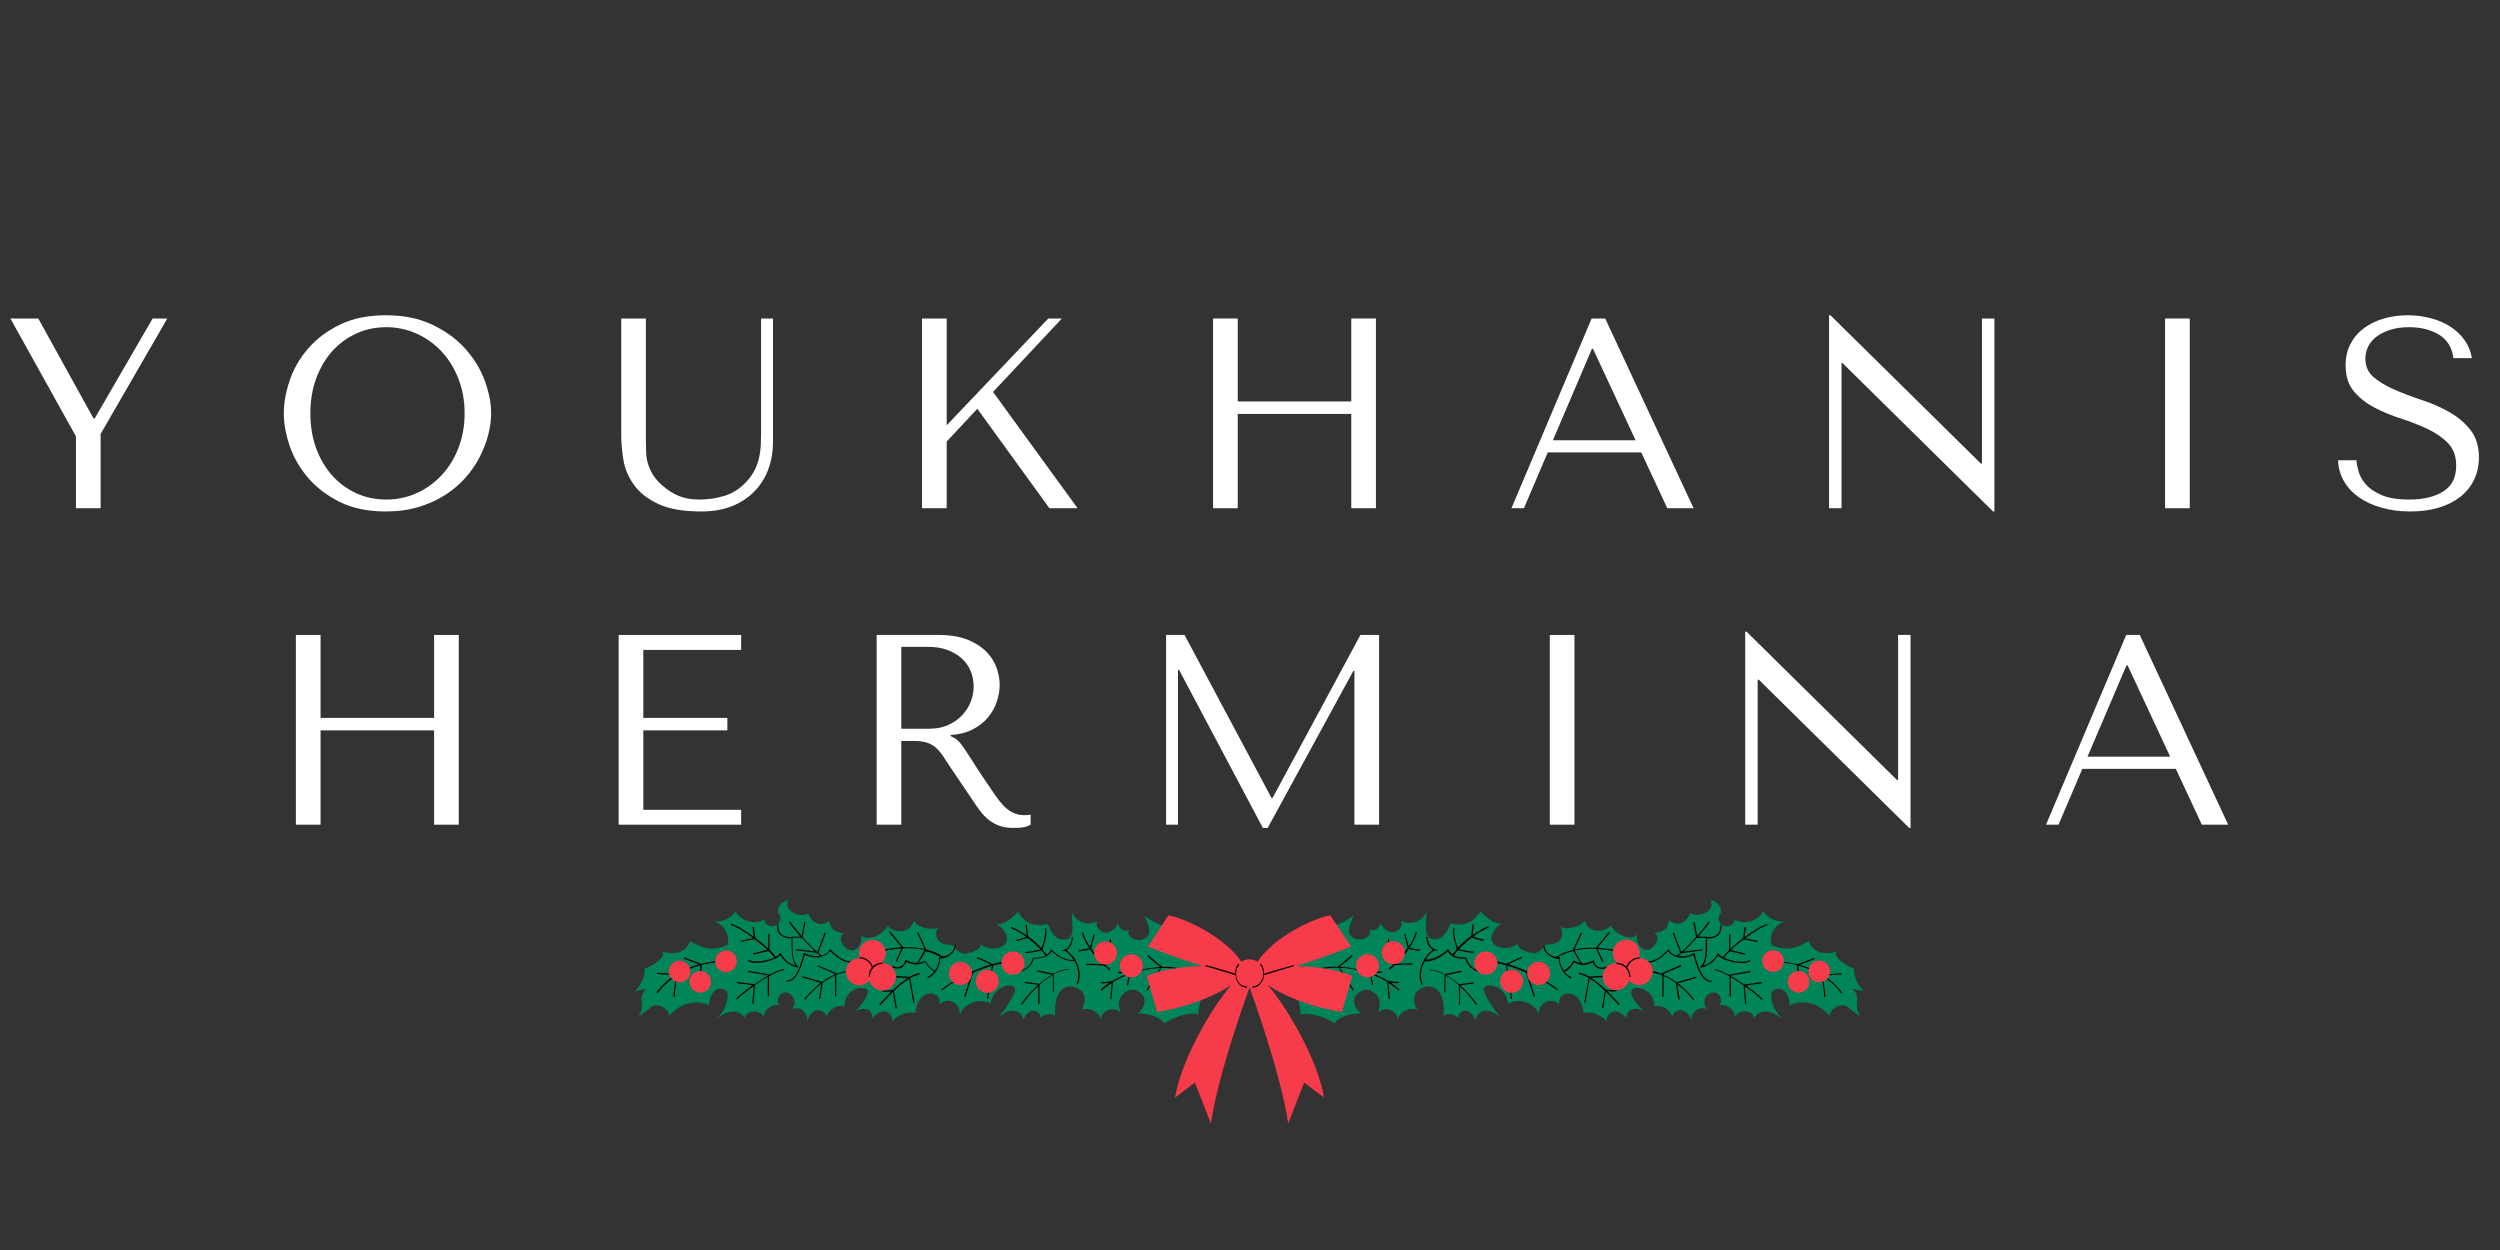 <svg version="1.0" preserveAspectRatio="xMidYMid meet" height="378" viewBox="0 0 567 283.5" zoomAndPan="magnify" width="756" xmlns:xlink="http://www.w3.org/1999/xlink" xmlns="http://www.w3.org/2000/svg"><rect x="0" y="0" width="567" height="283.5" fill="#333333" stroke="none"/><defs><g></g><clipPath id="671c33c241"><path clip-rule="nonzero" d="M 144.113 204 L 422.621 204 L 422.621 233 L 144.113 233 Z M 144.113 204"></path></clipPath><clipPath id="a7856d008a"><path clip-rule="nonzero" d="M 151 207 L 416 207 L 416 254.906 L 151 254.906 Z M 151 207"></path></clipPath></defs><g clip-path="url(#671c33c241)"><path fill-rule="nonzero" fill-opacity="1" d="M 253.859 208.848 C 253.801 208.961 253.801 209.016 253.746 209.129 C 253.801 209.016 253.801 208.961 253.859 208.848 Z M 278.691 219.711 C 277.688 219.766 276.742 219.766 275.742 219.82 C 275.684 219.543 275.684 219.262 275.629 219.039 C 272.121 218.086 267.891 212.934 266.719 210.582 C 263.824 210.582 260.207 208.344 259.703 207.672 C 259.762 208.68 261.43 211.199 260.262 212.375 C 258.367 214.277 254.973 212.488 256.141 210.809 C 255.141 211.703 253.355 210.359 253.637 209.184 C 253.191 210.359 252.188 211.422 250.965 211.535 C 249.625 211.648 248.289 210.191 248.848 208.961 C 247.398 209.742 245.449 209.52 244.227 208.457 C 243.727 208.008 243.336 207.449 243.113 206.832 C 243.168 207.953 243.168 209.129 243.223 210.246 C 243.223 210.977 243.277 211.758 242.832 212.375 C 242.164 213.383 240.551 213.328 239.605 212.598 C 238.656 211.871 238.102 210.695 237.656 209.574 C 235.984 209.91 234.703 209.969 233.203 209.184 C 232.031 208.625 230.918 206.945 230.863 206.832 C 229.695 208.062 227.523 210.023 225.906 209.465 C 227.301 210.246 228.746 212.039 228.246 213.551 C 227.688 215.285 224.238 215.734 222.398 214.109 C 222.621 215.344 220.449 216.016 219.227 216.238 C 218 216.461 216.719 215.621 216.441 214.445 C 215.328 214.277 213.938 214.277 213.047 213.551 C 212.156 212.766 212.043 211.031 212.934 210.305 C 211.32 211.199 208.258 210.414 207.199 208.848 C 206.418 212.152 202.301 211.422 201.352 210.023 C 200.184 212.039 196.508 213.773 195.172 211.926 C 195.895 213.496 194.559 215.734 192.891 215.512 C 191.164 215.285 189.77 212.094 191.496 211.758 C 188.102 211.031 188.77 210.414 187.988 208.848 C 185.707 210.809 183.535 208.344 183.312 207.113 C 182.086 208.23 177.578 207 178.746 204.09 C 177.02 204.648 176.41 205.602 176.41 207 C 176.965 207.559 177.41 208.734 176.352 209.633 C 175.352 210.582 173.125 209.855 173.457 208.512 C 171.285 209.855 168 208.961 166.832 206.664 C 165.719 208.398 163.492 209.352 161.484 208.848 C 163.879 209.238 165.66 211.926 164.992 214.277 C 161.766 215.789 159.426 215.176 156.531 213.438 C 155.641 215.621 153.637 216.965 149.793 215.68 C 152.02 216.406 147.344 219.652 146.23 219.598 C 146.23 221.668 145.449 223.238 144.113 224.75 C 144.895 224.691 145.73 224.469 146.562 224.246 C 144.281 226.875 146.621 227.438 144.895 230.402 C 145.449 230.402 147.676 228.164 148.348 228.051 C 149.906 227.828 151.52 228.836 151.855 230.348 C 153.969 227.715 157.699 226.539 160.816 227.996 C 160.93 226.82 161.152 225.59 161.988 224.805 C 162.824 224.02 164.492 224.02 164.938 225.141 C 165.105 225.531 165.051 225.926 164.992 226.371 C 164.77 228.109 163.879 229.785 162.602 231.02 C 163.602 230.289 164.605 229.617 165.828 229.449 C 167 229.281 168.391 229.785 168.836 230.906 C 169.281 228.949 172.734 228.891 173.234 230.852 C 173.18 229.059 175.129 227.492 176.855 227.996 C 175.961 227.211 176.52 225.477 177.633 225.141 C 178.801 224.805 180.027 225.812 180.195 227.043 C 180.25 227.715 180.027 228.332 179.637 228.836 C 180.195 228.613 180.863 228.613 181.418 228.781 C 182.477 229.172 183.199 230.402 183.09 231.523 C 183.48 230.402 184.258 229.281 185.43 229.117 C 186.375 229.004 187.32 229.785 187.434 230.625 C 187.988 228.949 189.883 227.773 191.609 228.219 C 191.273 225.867 193.723 223.629 196.008 224.133 C 196.285 224.188 196.562 224.301 196.73 224.582 C 196.953 224.918 196.785 225.422 196.621 225.812 C 195.953 227.211 194.949 228.445 193.723 229.449 C 194.672 228.949 195.84 228.555 196.844 229.004 C 197.566 229.34 198.012 230.289 197.789 231.02 C 198.512 230.121 199.402 229.395 200.516 229.395 C 201.688 229.395 202.633 230.793 202.301 231.746 C 203.523 230.18 205.641 229.34 207.59 229.73 C 207.754 228.5 208.09 227.27 208.871 226.371 C 209.703 225.477 211.098 224.973 212.156 225.59 C 212.934 225.98 213.27 227.043 213.047 227.828 C 213.77 227.156 214.828 226.82 215.773 227.102 C 217.055 227.492 217.891 228.891 217.668 230.18 C 218.613 227.492 222.289 226.203 224.684 227.66 C 224.848 225.645 226.52 223.852 228.469 223.516 C 229.191 223.406 230.141 223.629 230.25 224.355 C 230.305 224.691 230.195 224.973 230.027 225.254 C 229.137 227.211 227.91 229.004 226.465 230.625 C 227.465 229.953 228.523 229.227 229.75 229.227 C 230.973 229.227 232.199 230.289 231.922 231.465 C 232.422 230.516 233.09 229.449 234.148 229.227 C 235.207 229.004 236.43 230.289 235.762 231.129 C 236.488 230.012 238.156 229.676 239.324 230.348 C 239.215 228.051 239.324 225.309 241.273 224.133 C 242.777 223.238 245.004 223.91 245.73 225.477 C 246.285 226.598 245.953 228.051 245.172 229.004 C 246.898 228.387 249.293 229.34 249.684 231.242 C 249.684 229.227 252.746 228.051 254.082 229.617 C 253.859 227.773 253.301 227.102 254.527 225.699 C 255.695 224.301 257.145 224.02 258.59 225.141 C 260.484 226.539 259.316 228.949 258.035 229.844 C 260.371 229.844 262.879 230.516 264.16 232.137 C 265.551 230.852 270.004 229.34 271.73 230.121 C 272.566 222.062 275.797 221.895 279.75 221.895 C 280.027 221.727 280.25 221.445 280.305 221.109 C 280.473 220.324 279.527 219.652 278.691 219.711 Z M 312.879 208.848 C 312.934 208.961 312.934 209.016 312.988 209.129 C 312.934 209.016 312.934 208.961 312.879 208.848 Z M 286.43 221.109 C 286.488 221.445 286.711 221.781 286.988 221.895 C 290.941 221.949 294.227 222.062 295.004 230.121 C 296.73 229.395 301.188 230.852 302.578 232.137 C 303.805 230.516 306.363 229.844 308.703 229.844 C 307.367 229.004 306.195 226.539 308.145 225.141 C 309.648 224.078 311.043 224.301 312.211 225.699 C 313.379 227.102 312.824 227.773 312.656 229.617 C 313.938 228.051 317.055 229.227 317.055 231.242 C 317.445 229.34 319.84 228.387 321.566 229.004 C 320.73 228.051 320.449 226.652 321.008 225.477 C 321.789 223.91 323.957 223.238 325.461 224.133 C 327.41 225.309 327.523 228.051 327.41 230.348 C 328.523 229.676 330.195 230.012 330.973 231.129 C 330.305 230.289 331.531 229.004 332.59 229.227 C 333.648 229.449 334.258 230.516 334.816 231.465 C 334.539 230.289 335.82 229.227 336.988 229.227 C 338.156 229.227 339.27 229.953 340.273 230.625 C 338.824 229.004 337.656 227.211 336.711 225.254 C 336.598 224.973 336.43 224.637 336.488 224.355 C 336.598 223.629 337.543 223.406 338.27 223.516 C 340.273 223.852 341.887 225.645 342.055 227.66 C 344.504 226.148 348.125 227.438 349.07 230.18 C 348.848 228.891 349.684 227.492 350.965 227.102 C 351.91 226.82 352.969 227.102 353.691 227.828 C 353.469 227.043 353.805 225.98 354.582 225.59 C 355.641 225.027 357.09 225.477 357.867 226.371 C 358.703 227.27 359.035 228.555 359.148 229.73 C 361.098 229.34 363.211 230.18 364.438 231.746 C 364.105 230.793 365.051 229.449 366.219 229.395 C 367.332 229.395 368.223 230.121 368.949 231.02 C 368.727 230.289 369.172 229.34 369.895 229.004 C 370.898 228.555 372.012 228.949 373.012 229.449 C 371.789 228.5 370.785 227.211 370.117 225.812 C 369.949 225.422 369.781 224.973 370.004 224.582 C 370.172 224.355 370.453 224.188 370.73 224.133 C 373.012 223.629 375.461 225.867 375.129 228.219 C 376.855 227.773 378.746 228.949 379.305 230.625 C 379.359 229.785 380.363 228.949 381.309 229.117 C 382.477 229.281 383.312 230.402 383.648 231.523 C 383.48 230.348 384.203 229.172 385.316 228.781 C 385.875 228.555 386.543 228.613 387.098 228.836 C 386.711 228.332 386.488 227.66 386.543 227.043 C 386.652 225.867 387.934 224.859 389.105 225.141 C 390.273 225.477 390.773 227.156 389.883 227.996 C 391.609 227.547 393.559 229.059 393.504 230.852 C 393.949 228.891 397.457 228.891 397.902 230.906 C 398.348 229.785 399.738 229.281 400.906 229.449 C 402.078 229.617 403.137 230.348 404.137 231.02 C 402.855 229.785 402.023 228.109 401.742 226.371 C 401.688 225.98 401.688 225.531 401.797 225.141 C 402.246 224.078 403.914 224.02 404.75 224.805 C 405.586 225.59 405.809 226.82 405.918 227.996 C 409.035 226.484 412.824 227.715 414.883 230.348 C 415.219 228.836 416.832 227.773 418.391 228.051 C 419.059 228.164 421.285 230.402 421.844 230.402 C 420.117 227.492 422.398 226.875 420.172 224.246 C 421.008 224.469 421.844 224.691 422.621 224.75 C 421.285 223.238 420.453 221.668 420.508 219.598 C 419.395 219.652 414.715 216.406 416.945 215.68 C 413.156 216.965 411.098 215.621 410.207 213.438 C 407.312 215.176 404.973 215.789 401.742 214.277 C 401.129 211.926 402.855 209.238 405.25 208.848 C 403.246 209.352 401.02 208.398 399.906 206.664 C 398.738 208.961 395.508 209.855 393.281 208.512 C 393.559 209.855 391.387 210.582 390.383 209.633 C 389.383 208.68 389.773 207.559 390.328 207 C 390.328 205.602 389.773 204.648 387.988 204.09 C 389.16 207 384.707 208.23 383.312 207 C 383.145 208.289 380.918 210.695 378.637 208.734 C 377.855 210.305 378.523 210.977 375.129 211.648 C 376.855 211.926 375.461 215.176 373.734 215.398 C 372.012 215.621 370.73 213.383 371.453 211.816 C 370.117 213.664 366.387 211.926 365.273 209.91 C 364.328 211.312 360.207 212.039 359.426 208.734 C 358.367 210.305 355.363 211.031 353.691 210.191 C 354.582 210.977 354.414 212.711 353.582 213.438 C 352.688 214.223 351.352 214.168 350.184 214.336 C 349.906 215.512 348.625 216.406 347.398 216.125 C 346.176 215.902 344.059 215.176 344.227 214 C 342.391 215.621 338.992 215.176 338.379 213.438 C 337.879 211.871 339.27 210.137 340.719 209.352 C 339.105 209.91 336.934 207.953 335.762 206.719 C 335.762 206.777 334.594 208.457 333.426 209.07 C 331.867 209.855 330.641 209.801 328.969 209.465 C 328.523 210.582 327.969 211.758 327.02 212.488 C 326.074 213.215 324.461 213.27 323.793 212.262 C 323.402 211.648 323.402 210.863 323.402 210.137 C 323.457 209.016 323.457 207.84 323.512 206.719 C 323.289 207.336 322.902 207.895 322.398 208.344 C 321.121 209.406 319.227 209.633 317.777 208.848 C 318.336 210.078 317 211.535 315.664 211.422 C 314.438 211.312 313.434 210.246 312.988 209.07 C 313.324 210.305 311.488 211.59 310.484 210.695 C 311.652 212.375 308.312 214.168 306.363 212.262 C 305.195 211.086 306.867 208.566 306.922 207.559 C 306.477 208.23 302.855 210.473 299.906 210.473 C 298.734 212.824 294.504 217.973 290.996 218.926 C 290.941 219.207 290.941 219.484 290.887 219.711 C 289.938 219.711 288.938 219.652 287.934 219.598 C 287.211 219.652 286.266 220.324 286.43 221.109 Z M 286.43 221.109" fill="#008459"></path></g><path fill-rule="nonzero" fill-opacity="1" d="M 268.168 219.766 L 268.113 220.047 C 266.609 219.652 264.996 219.484 263.379 219.543 L 260.207 224.75 L 259.984 224.582 L 263.102 219.543 C 260.816 219.652 258.535 220.102 256.477 220.828 C 256.195 221.445 255.973 222.676 255.863 223.461 L 255.586 223.406 C 255.586 223.18 255.809 221.836 256.141 220.941 C 254.805 221.445 253.523 222.062 252.41 222.734 L 252.078 226.598 L 251.797 226.598 L 252.133 222.957 C 251.297 223.516 250.52 224.078 249.848 224.691 L 249.625 224.469 C 250.184 223.91 250.852 223.406 251.633 222.902 C 250.742 223.012 249.848 223.125 249.684 222.957 C 249.625 222.902 249.625 222.844 249.625 222.789 L 249.906 222.844 C 249.906 222.789 249.906 222.789 249.848 222.734 C 250.016 222.844 251.188 222.676 252.242 222.508 C 253.469 221.781 254.859 221.109 256.363 220.605 C 256.418 220.492 256.477 220.438 256.531 220.383 C 256.363 220.383 256.086 220.438 255.863 220.492 C 255.027 220.66 254.027 220.828 253.523 220.66 L 253.637 220.383 C 254.082 220.551 255.082 220.324 255.863 220.215 C 256.754 220.047 256.922 220.047 257.031 220.215 C 257.086 220.324 256.977 220.438 256.922 220.492 C 258.926 219.82 261.043 219.43 263.156 219.316 C 262.434 218.758 260.652 217.301 260.207 216.855 L 260.43 216.629 C 260.984 217.191 263.379 219.094 263.656 219.316 C 264.996 219.207 266.609 219.375 268.168 219.766 Z M 163.879 218.141 L 163.879 217.863 C 162.098 217.973 160.484 218.199 159.035 218.59 L 155.195 217.133 L 155.082 217.414 L 158.535 218.703 C 156.477 219.262 154.805 220.102 153.414 220.941 L 149.016 220.605 L 149.016 220.887 L 153.023 221.164 C 150.293 223.012 149.016 224.918 148.902 225.027 L 149.18 225.254 C 149.293 225.086 150.516 223.18 153.301 221.391 C 153.133 222.398 152.688 225.531 152.746 226.094 L 153.023 226.035 C 152.969 225.59 153.414 222.453 153.637 221.164 C 155.027 220.324 156.754 219.484 158.871 218.926 C 158.758 219.988 158.48 223.18 158.645 223.516 L 158.926 223.406 C 158.871 223.18 158.98 220.887 159.203 218.812 C 160.594 218.477 162.152 218.254 163.879 218.141 Z M 188.434 215.398 L 188.27 215.285 L 188.156 215.453 C 187.879 215.957 187.266 216.461 186.484 216.742 C 186.262 216.629 185.93 216.406 185.594 216.125 L 187.32 211.59 L 187.043 211.48 L 185.371 215.902 C 184.371 215.062 183.145 213.773 182.031 212.543 L 182.699 209.129 L 182.422 209.07 L 181.809 212.262 C 180.641 210.918 179.582 209.633 179.191 208.961 L 178.914 209.129 C 179.305 209.742 180.363 211.031 181.531 212.43 L 179.805 212.43 L 179.637 212.488 C 179.637 212.488 178.133 212.711 177.242 211.926 C 176.688 211.367 176.465 210.641 176.52 209.688 L 176.242 209.688 C 176.184 210.75 176.41 211.59 177.02 212.094 C 177.855 212.824 179.082 212.824 179.527 212.766 C 179.527 212.934 179.527 213.047 179.527 213.215 C 179.527 215.344 179.527 217.863 180.473 219.039 C 179.637 218.812 178.133 218.086 177.133 216.293 L 176.965 216.016 L 176.855 216.293 C 176.797 216.461 176.465 216.742 175.906 217.023 C 175.684 216.629 175.184 216.016 174.516 215.398 L 174.516 211.816 L 174.238 211.816 L 174.238 215.117 C 173.402 214.336 172.398 213.496 171.34 212.711 L 170.953 210.246 L 170.672 210.246 L 170.953 212.488 C 169.004 211.031 167 209.801 165.828 209.52 L 165.773 209.801 C 166.887 210.078 168.891 211.312 170.84 212.766 L 168 213.328 L 168.055 213.605 L 171.117 212.992 C 172.176 213.832 173.234 214.672 174.07 215.398 L 170.785 216.238 L 170.84 216.52 L 174.293 215.68 C 174.906 216.293 175.406 216.797 175.629 217.191 C 175.516 217.246 175.406 217.301 175.293 217.301 C 173.57 217.973 171.176 218.367 169.727 217.695 L 169.617 217.973 C 171.117 218.703 173.625 218.309 175.406 217.582 C 175.797 217.414 176.633 217.078 176.965 216.629 C 178.469 219.094 180.863 219.43 180.973 219.43 L 180.973 219.262 L 181.031 219.148 C 179.691 218.367 179.691 215.398 179.75 213.16 C 179.75 212.992 179.75 212.824 179.75 212.656 L 181.809 212.656 C 182.812 213.773 183.926 214.949 184.871 215.789 C 183.703 215.621 181.195 215.285 180.527 215.285 L 180.527 215.566 C 181.254 215.566 184.539 216.016 185.262 216.125 C 185.539 216.352 185.816 216.574 186.039 216.742 C 185.094 216.965 183.871 216.855 182.477 216.184 L 182.309 216.125 L 182.254 216.293 C 181.254 220.492 179.918 222.566 178.414 222.34 L 178.355 222.621 C 178.469 222.621 178.523 222.621 178.637 222.621 C 180.195 222.621 181.477 220.605 182.531 216.52 C 185.316 217.805 187.488 216.855 188.27 215.68 C 190.051 217.414 191.496 218.535 193.945 218.254 L 193.891 217.973 C 191.609 218.309 190.215 217.191 188.434 215.398 Z M 213.211 217.414 C 213.324 219.207 211.766 221.5 210.43 221.781 L 210.371 221.5 C 210.875 221.391 211.43 220.887 211.934 220.27 C 210.93 219.988 209.984 218.59 209.762 218.141 C 208.59 218.812 207.645 219.094 205.527 218.141 C 205.473 218.535 205.141 218.926 204.75 219.262 C 204.023 219.766 203.133 219.82 202.301 219.375 L 202.41 219.094 C 203.469 219.598 204.191 219.262 204.582 218.98 C 205.082 218.645 205.305 218.199 205.25 217.918 L 205.25 217.637 L 205.473 217.75 C 206.586 218.254 207.367 218.422 208.035 218.367 L 209.703 215.453 C 208.203 215.117 206.586 215.008 204.805 215.062 L 203.414 218.086 L 203.133 217.973 L 204.469 215.117 C 202.91 215.23 201.242 215.453 199.516 215.848 L 199.461 215.566 C 201.242 215.176 202.91 214.949 204.469 214.84 C 201.574 211.367 201.574 211.367 201.633 211.254 L 201.688 211.145 L 201.797 211.145 L 201.797 211.312 L 201.91 211.254 C 202.02 211.422 203.746 213.496 204.859 214.84 C 206.641 214.781 208.258 214.895 209.703 215.23 C 209.426 214.613 208.59 212.766 207.977 211.535 L 208.258 211.422 C 209.539 214.168 209.926 215.062 210.039 215.344 C 211.484 215.68 212.766 216.238 213.938 216.965 C 214.715 216.797 215.383 216.406 215.887 215.848 C 216.332 215.344 216.496 214.781 216.441 214.336 L 216.719 214.277 C 216.777 214.84 216.555 215.453 216.109 216.016 C 215.383 216.91 214.324 217.359 213.211 217.414 Z M 212.934 217.133 L 213.102 217.133 C 213.211 217.133 213.324 217.133 213.434 217.133 C 212.379 216.52 211.207 216.016 209.926 215.734 L 208.312 218.477 C 208.758 218.367 209.203 218.199 209.703 217.918 L 209.816 217.863 L 209.871 217.973 C 209.871 217.973 211.039 219.934 212.098 220.102 C 212.656 219.262 213.047 218.254 212.934 217.359 Z M 208.59 220.66 C 207.812 220.773 207.031 221.109 206.254 221.559 C 205.527 221.5 203.469 221.277 203.191 221.445 L 203.301 221.727 C 203.469 221.668 204.637 221.727 205.863 221.836 C 204.695 222.566 203.523 223.574 202.523 224.523 C 201.574 224.637 200.461 224.691 200.293 224.582 C 200.352 224.582 200.352 224.637 200.352 224.691 L 200.07 224.582 C 200.016 224.637 200.07 224.691 200.07 224.805 C 200.129 224.859 200.238 225.086 202.188 224.859 C 201.52 225.531 200.852 226.203 200.352 226.766 C 199.961 227.156 199.684 227.492 199.402 227.773 L 199.625 227.996 C 199.906 227.715 200.238 227.379 200.574 226.988 C 201.129 226.371 201.797 225.699 202.523 224.973 L 203.133 228.723 L 203.414 228.668 L 202.746 224.75 C 203.801 223.742 204.973 222.734 206.195 222.004 L 207.145 227.438 L 207.422 227.379 L 206.418 221.836 C 207.145 221.445 207.922 221.164 208.648 220.996 Z M 189.66 220.887 L 189.66 220.719 L 185.484 218.926 L 185.371 219.148 L 189.383 220.887 L 189.383 220.996 C 188.324 221.445 187.32 222.062 186.43 222.676 L 181.977 221.391 L 181.922 221.668 L 186.152 222.902 C 184.371 224.301 183.035 225.812 182.422 226.539 L 182.645 226.707 C 183.199 225.98 184.539 224.469 186.262 223.125 C 186.152 223.965 185.875 226.094 185.707 226.539 L 185.984 226.598 C 186.152 226.035 186.484 223.348 186.598 222.844 C 187.434 222.23 188.379 221.668 189.383 221.223 L 189.383 225.98 L 189.66 225.98 L 189.66 221.109 C 190.996 220.551 192.445 220.27 194.004 220.383 L 194.004 220.102 C 192.5 220.047 191.051 220.324 189.66 220.887 Z M 177.855 219.766 C 177.02 219.82 175.797 220.383 174.461 221.109 L 174.461 220.996 L 169.727 220.156 L 169.672 220.438 L 174.18 221.223 L 174.18 221.277 C 173.18 221.895 172.066 222.566 171.062 223.238 L 167.109 222.676 L 167.055 222.957 L 170.672 223.461 C 168.668 224.859 167.109 226.203 166.941 226.539 L 167.223 226.652 C 167.332 226.371 168.945 225.086 170.953 223.629 L 170.617 227.715 L 170.895 227.715 L 171.23 223.406 C 172.176 222.734 173.18 222.117 174.125 221.559 L 174.125 225.98 L 174.402 225.98 L 174.402 221.445 C 175.738 220.66 176.965 220.102 177.801 220.047 Z M 242.387 219.766 C 241.273 219.82 240.105 220.215 238.992 220.828 L 235.207 220.047 L 235.148 220.324 L 238.602 221.055 C 237.602 221.613 236.652 222.34 235.762 223.125 L 232.422 222.676 L 232.367 222.957 L 235.43 223.348 C 233.98 224.691 232.645 226.203 231.586 227.66 L 231.809 227.828 C 232.812 226.43 234.094 224.918 235.484 223.629 C 235.43 227.715 235.484 227.773 235.539 227.828 L 235.652 227.883 L 235.652 227.715 L 235.762 227.66 C 235.707 227.438 235.762 224.973 235.762 223.348 C 236.711 222.508 237.766 221.727 238.77 221.109 C 238.824 222.621 238.824 224.805 238.77 224.973 L 238.879 225.027 L 238.992 225.086 C 239.102 224.805 239.047 221.949 238.992 220.941 C 240.105 220.383 241.219 219.988 242.277 219.934 Z M 241.832 215.512 C 243.277 214.727 243.336 212.711 243.336 212.598 L 243.055 212.598 C 243.055 212.598 243.055 214.84 241.387 215.398 L 240.551 215.68 L 241.441 215.68 C 241.719 215.68 242.555 216.293 243.277 217.414 C 243.336 217.527 243.391 217.637 243.504 217.75 C 241.941 217.805 240.16 216.965 238.547 215.453 L 238.434 215.344 L 238.324 215.512 C 238.102 215.902 237.824 216.293 237.434 216.52 C 237.098 216.125 236.766 215.734 236.43 215.344 C 236.598 214.895 237.602 212.32 237.266 210.473 L 236.988 210.527 C 237.266 212.152 236.43 214.391 236.207 215.062 C 235.316 214.055 234.316 213.16 233.203 212.375 L 232.867 209.688 L 232.59 209.742 L 232.867 212.207 C 231.699 211.367 230.527 210.695 229.305 210.191 L 229.191 210.473 C 230.418 210.977 231.641 211.648 232.758 212.488 C 232.086 212.711 230.809 213.16 230.418 213.16 L 230.418 213.438 C 230.973 213.438 232.645 212.824 233.035 212.711 C 234.094 213.496 235.094 214.391 235.984 215.344 C 234.48 215.68 232.922 215.957 232.699 215.848 C 232.699 215.848 232.699 215.848 232.758 215.902 L 232.477 216.016 C 232.477 216.07 232.531 216.125 232.922 216.125 C 233.367 216.125 234.316 216.016 236.207 215.566 C 236.543 215.957 236.875 216.352 237.156 216.742 C 236.543 217.078 235.652 217.246 234.316 217.246 L 234.203 217.246 L 234.203 217.359 C 234.035 218.477 232.645 220.156 231.086 220.156 L 231.086 220.324 C 232.812 220.324 234.258 218.59 234.48 217.414 C 236.934 217.414 237.824 216.797 238.492 215.734 C 240.16 217.301 242.055 218.086 243.727 217.973 C 244.336 219.094 245.062 221.055 244.172 223.18 L 244.449 223.293 C 245.562 220.605 244.227 218.141 243.613 217.191 C 242.945 216.461 242.332 215.789 241.832 215.512 Z M 251.633 220.047 L 251.797 219.82 C 251.52 219.598 251.129 219.262 250.742 218.926 L 250.852 218.926 L 250.906 218.812 C 250.965 218.645 252.301 214.559 251.91 212.992 L 251.633 213.047 C 251.965 214.391 250.906 217.973 250.684 218.645 C 250.629 218.645 250.574 218.645 250.461 218.645 C 249.461 217.695 248.348 216.406 247.457 215.062 L 248.289 211.984 L 248.012 211.926 L 247.234 214.781 C 246.453 213.664 245.895 212.488 245.672 211.48 L 245.395 211.535 C 245.617 212.598 246.23 213.832 247.066 215.062 C 246.117 215.23 244.895 215.512 244.672 215.512 L 244.672 215.789 C 244.949 215.789 246.789 215.453 247.234 215.344 C 248.066 216.574 249.125 217.75 250.016 218.703 C 246.398 218.477 246.285 218.645 246.23 218.758 L 246.285 218.926 L 246.398 218.812 L 246.508 218.812 C 246.508 218.871 246.453 218.871 246.453 218.926 C 246.676 218.812 248.512 218.871 250.293 218.98 C 250.797 219.316 251.242 219.711 251.633 220.047 Z M 229.75 217.863 C 228.246 217.918 226.688 218.199 225.07 218.645 C 224.57 218.367 222.176 217.133 221.621 217.133 L 221.621 217.414 C 221.953 217.414 223.512 218.141 224.684 218.758 C 223.125 219.207 221.562 219.82 220.117 220.492 C 219.172 220.102 217.5 219.375 217.223 219.207 L 217.055 219.43 C 217.332 219.652 218.891 220.27 219.781 220.66 C 216.887 222.004 214.438 223.574 213.434 224.469 L 213.602 224.691 C 214.77 223.629 217.277 222.117 220.172 220.828 C 220.227 220.828 220.285 220.887 220.285 220.887 L 218.668 226.035 L 218.949 226.148 L 220.672 220.719 L 220.562 220.66 C 221.953 220.047 223.457 219.484 224.961 219.039 L 223.848 226.598 L 224.125 226.652 L 225.238 218.98 C 226.855 218.535 228.414 218.254 229.805 218.199 Z M 303.359 219.262 C 303.637 219.039 306.031 217.133 306.586 216.574 L 306.809 216.797 C 306.363 217.246 304.582 218.703 303.859 219.262 C 305.973 219.375 308.145 219.766 310.094 220.438 C 310.039 220.383 309.926 220.324 309.984 220.156 C 310.039 219.988 310.262 219.988 311.152 220.156 C 311.934 220.27 312.934 220.438 313.379 220.324 L 313.492 220.605 C 312.988 220.773 311.934 220.605 311.152 220.438 C 310.93 220.383 310.652 220.383 310.484 220.324 C 310.539 220.383 310.598 220.492 310.652 220.551 C 312.156 221.055 313.547 221.727 314.773 222.453 C 315.773 222.621 317 222.734 317.164 222.676 C 317.164 222.676 317.109 222.734 317.109 222.789 L 317.387 222.734 C 317.387 222.789 317.387 222.844 317.332 222.902 C 317.164 223.07 316.273 223.012 315.383 222.844 C 316.109 223.348 316.777 223.852 317.387 224.414 L 317.164 224.637 C 316.496 224.02 315.719 223.461 314.883 222.902 L 315.219 226.539 L 314.938 226.539 L 314.605 222.676 C 313.492 222.004 312.211 221.391 310.875 220.887 C 311.207 221.781 311.375 223.18 311.43 223.348 L 311.152 223.406 C 311.043 222.621 310.82 221.391 310.539 220.773 C 308.48 220.047 306.195 219.543 303.914 219.484 L 307.031 224.523 L 306.809 224.691 L 303.637 219.484 C 302.02 219.43 300.461 219.598 298.902 219.988 L 298.848 219.711 C 300.129 219.375 301.742 219.207 303.359 219.262 Z M 407.535 218.871 C 407.699 220.941 407.867 223.238 407.812 223.461 L 408.09 223.574 C 408.258 223.238 407.98 219.988 407.867 218.98 C 409.984 219.543 411.711 220.383 413.102 221.223 C 413.324 222.453 413.77 225.645 413.715 226.094 L 413.992 226.148 C 414.047 225.645 413.602 222.508 413.438 221.445 C 416.219 223.238 417.445 225.141 417.555 225.309 L 417.777 225.141 C 417.668 224.973 416.441 223.07 413.66 221.277 L 417.668 220.996 L 417.668 220.719 L 413.27 221.055 C 411.934 220.215 410.207 219.375 408.145 218.812 L 411.598 217.527 L 411.488 217.246 L 407.645 218.703 C 406.199 218.309 404.582 218.086 402.801 217.973 L 402.801 218.254 C 404.582 218.254 406.141 218.477 407.535 218.871 Z M 372.734 218.031 L 372.68 218.309 C 375.184 218.59 376.574 217.469 378.359 215.734 C 379.137 216.91 381.309 217.863 384.094 216.574 C 385.094 220.66 386.375 222.676 387.992 222.676 C 388.102 222.676 388.156 222.676 388.27 222.676 L 388.215 222.398 C 386.711 222.621 385.375 220.551 384.371 216.352 L 384.316 216.184 L 384.148 216.238 C 382.758 216.91 381.586 217.023 380.586 216.797 C 380.809 216.629 381.086 216.461 381.363 216.184 C 382.09 216.07 385.375 215.621 386.098 215.621 L 386.098 215.344 C 385.43 215.344 382.922 215.68 381.754 215.848 C 382.699 215.008 383.812 213.832 384.816 212.711 L 386.875 212.711 C 386.875 212.879 386.875 213.047 386.875 213.215 C 386.875 215.398 386.934 218.422 385.598 219.207 L 385.652 219.316 L 385.652 219.484 C 385.762 219.484 388.156 219.148 389.66 216.688 C 389.996 217.078 390.828 217.469 391.219 217.637 C 393 218.367 395.508 218.758 397.012 218.031 L 396.898 217.75 C 395.453 218.477 393.059 218.086 391.332 217.359 C 391.219 217.301 391.109 217.246 390.996 217.246 C 391.219 216.855 391.723 216.352 392.332 215.734 L 395.785 216.574 L 395.84 216.293 L 392.555 215.453 C 393.391 214.672 394.395 213.832 395.508 213.047 L 398.57 213.664 L 398.625 213.383 L 395.785 212.824 C 397.68 211.422 399.684 210.137 400.852 209.855 L 400.797 209.574 C 399.629 209.855 397.621 211.086 395.676 212.543 L 395.953 210.305 L 395.676 210.246 L 395.34 212.766 C 394.281 213.551 393.281 214.445 392.445 215.176 L 392.445 211.871 L 392.168 211.871 L 392.168 215.453 C 391.5 216.125 390.996 216.688 390.773 217.078 C 390.16 216.797 389.883 216.52 389.828 216.352 L 389.715 216.07 L 389.551 216.352 C 388.547 218.141 387.043 218.812 386.207 219.094 C 387.211 217.918 387.211 215.344 387.156 213.27 C 387.156 213.102 387.156 212.934 387.156 212.824 C 387.602 212.879 388.824 212.879 389.66 212.152 C 390.219 211.59 390.496 210.809 390.441 209.742 L 390.16 209.742 C 390.219 210.695 389.996 211.422 389.492 211.926 C 388.602 212.766 387.098 212.488 387.098 212.488 L 386.934 212.43 L 385.152 212.43 C 386.375 211.031 387.379 209.742 387.766 209.129 L 387.543 208.961 C 387.156 209.574 386.098 210.863 384.93 212.262 L 384.316 209.07 L 384.035 209.129 L 384.648 212.543 C 383.535 213.773 382.312 215.062 381.309 215.902 L 379.637 211.48 L 379.359 211.59 L 381.086 216.125 C 380.75 216.406 380.473 216.629 380.195 216.742 C 379.359 216.461 378.805 215.957 378.523 215.453 L 378.414 215.285 L 378.301 215.398 C 376.52 217.191 375.129 218.309 372.734 218.031 Z M 350.684 216.125 C 350.184 215.566 349.961 214.949 350.074 214.391 L 350.352 214.445 C 350.297 214.895 350.461 215.453 350.906 215.957 C 351.41 216.52 352.078 216.91 352.855 217.078 C 354.027 216.352 355.305 215.789 356.754 215.453 C 356.867 215.117 357.254 214.277 358.535 211.535 L 358.812 211.648 C 358.203 212.934 357.367 214.727 357.09 215.344 C 358.59 215.008 360.207 214.895 361.934 214.949 C 363.102 213.605 364.773 211.535 364.883 211.367 L 364.996 211.422 L 364.996 211.254 L 365.105 211.254 L 365.16 211.367 C 365.219 211.48 365.219 211.535 362.32 214.949 C 363.883 215.062 365.551 215.285 367.332 215.68 L 367.277 215.957 C 365.496 215.566 363.883 215.344 362.32 215.23 L 363.66 218.086 L 363.379 218.199 L 361.988 215.176 C 360.207 215.117 358.59 215.23 357.09 215.566 L 358.758 218.477 C 359.426 218.535 360.207 218.367 361.32 217.863 L 361.543 217.75 L 361.543 218.031 C 361.488 218.309 361.766 218.758 362.211 219.094 C 362.543 219.375 363.324 219.711 364.383 219.207 L 364.492 219.484 C 363.66 219.879 362.766 219.879 362.043 219.375 C 361.598 219.094 361.32 218.645 361.266 218.254 C 359.148 219.207 358.203 218.871 357.031 218.254 C 356.754 218.703 355.809 220.102 354.859 220.383 C 355.305 220.996 355.918 221.5 356.422 221.613 L 356.363 221.895 C 355.082 221.613 353.469 219.316 353.582 217.527 C 352.41 217.359 351.352 216.91 350.684 216.125 Z M 353.805 217.301 C 353.691 218.199 354.082 219.207 354.637 220.047 C 355.695 219.879 356.809 217.973 356.867 217.918 L 356.922 217.805 L 357.031 217.863 C 357.535 218.141 357.98 218.367 358.426 218.422 L 356.809 215.68 C 355.527 216.016 354.359 216.461 353.301 217.078 C 353.414 217.078 353.523 217.078 353.637 217.078 L 353.805 217.078 Z M 358.09 220.941 C 358.812 221.055 359.539 221.332 360.316 221.781 L 359.316 227.324 L 359.594 227.379 L 360.539 221.949 C 361.766 222.676 362.934 223.684 363.992 224.691 L 363.324 228.613 L 363.602 228.668 L 364.215 224.918 C 364.938 225.645 365.605 226.316 366.164 226.934 C 366.555 227.324 366.832 227.66 367.109 227.941 L 367.332 227.715 C 367.055 227.438 366.723 227.102 366.387 226.707 C 365.887 226.148 365.219 225.477 364.551 224.805 C 366.441 224.973 366.609 224.805 366.664 224.75 C 366.723 224.691 366.723 224.637 366.664 224.523 L 366.387 224.637 C 366.387 224.582 366.387 224.523 366.441 224.523 C 366.273 224.637 365.16 224.523 364.215 224.469 C 363.215 223.516 362.043 222.508 360.875 221.781 C 362.043 221.668 363.27 221.613 363.438 221.668 L 363.547 221.391 C 363.27 221.223 361.152 221.445 360.484 221.5 C 359.707 221.055 358.926 220.773 358.145 220.605 Z M 372.68 220.215 L 372.68 220.492 C 374.238 220.383 375.684 220.66 377.02 221.223 L 377.02 226.094 L 377.301 226.094 L 377.301 221.332 C 378.301 221.781 379.25 222.34 380.082 222.957 C 380.141 223.461 380.527 226.148 380.695 226.707 L 380.977 226.652 C 380.863 226.203 380.527 224.078 380.418 223.238 C 382.145 224.582 383.48 226.035 384.035 226.82 L 384.258 226.652 C 383.648 225.926 382.367 224.355 380.527 223.012 L 384.762 221.781 L 384.707 221.5 L 380.25 222.789 C 379.359 222.172 378.359 221.559 377.301 221.109 L 377.301 220.887 L 381.309 219.148 L 381.199 218.871 L 377.02 220.66 L 377.02 220.887 C 375.684 220.324 374.238 220.047 372.68 220.215 Z M 388.883 220.047 C 389.715 220.156 390.941 220.66 392.277 221.445 L 392.277 226.035 L 392.555 226.035 L 392.555 221.613 C 393.504 222.172 394.504 222.844 395.453 223.461 L 395.785 227.773 L 396.062 227.773 L 395.73 223.684 C 397.734 225.086 399.348 226.43 399.461 226.707 L 399.738 226.598 C 399.57 226.262 397.957 224.918 396.008 223.516 L 399.629 223.012 L 399.57 222.734 L 395.617 223.293 C 394.617 222.621 393.559 221.895 392.5 221.332 L 392.5 221.277 L 397.012 220.492 L 396.953 220.215 L 392.223 221.055 L 392.223 221.164 C 390.887 220.438 389.66 219.879 388.824 219.82 Z M 324.348 220.047 C 325.406 220.102 326.52 220.492 327.633 221.055 C 327.578 222.062 327.523 224.918 327.633 225.195 L 327.746 225.141 L 327.855 225.086 C 327.801 224.859 327.801 222.676 327.855 221.223 C 328.914 221.781 329.918 222.566 330.863 223.461 C 330.918 225.086 330.918 227.547 330.863 227.773 L 330.973 227.828 L 330.973 227.996 L 331.086 227.941 C 331.141 227.883 331.195 227.828 331.141 223.742 C 332.535 225.027 333.758 226.484 334.816 227.941 L 335.039 227.773 C 333.98 226.316 332.645 224.75 331.195 223.461 L 334.258 223.07 L 334.203 222.789 L 330.863 223.238 C 329.973 222.453 329.027 221.727 328.023 221.164 L 331.477 220.438 L 331.422 220.156 L 327.633 220.941 C 326.52 220.324 325.352 219.934 324.238 219.879 Z M 323.234 217.246 C 322.621 218.199 321.285 220.66 322.398 223.348 L 322.68 223.238 C 321.789 221.109 322.512 219.148 323.125 218.031 C 324.738 218.141 326.633 217.301 328.359 215.789 C 329.027 216.855 329.973 217.469 332.367 217.469 C 332.59 218.703 334.035 220.383 335.762 220.383 L 335.762 220.102 C 334.148 220.102 332.812 218.422 332.645 217.301 L 332.645 217.191 L 332.535 217.191 C 331.195 217.191 330.305 217.023 329.695 216.688 C 329.973 216.293 330.305 215.902 330.641 215.512 C 332.535 215.957 333.48 216.07 333.926 216.07 C 334.316 216.07 334.371 215.957 334.371 215.957 L 334.094 215.848 C 334.094 215.848 334.148 215.789 334.148 215.789 C 333.926 215.902 332.367 215.621 330.863 215.285 C 331.754 214.336 332.758 213.438 333.812 212.656 C 334.203 212.824 335.875 213.383 336.43 213.383 L 336.43 213.047 C 336.043 213.047 334.762 212.656 334.094 212.375 C 335.207 211.59 336.43 210.863 337.656 210.359 L 337.543 210.078 C 336.32 210.582 335.094 211.254 333.98 212.094 L 334.258 209.633 L 333.98 209.574 L 333.648 212.262 C 332.59 213.047 331.586 213.941 330.641 214.949 C 330.363 214.277 329.582 211.984 329.859 210.414 L 329.582 210.359 C 329.305 212.207 330.25 214.727 330.418 215.23 C 330.082 215.621 329.75 216.016 329.414 216.406 C 329.027 216.125 328.746 215.789 328.523 215.398 L 328.414 215.23 L 328.301 215.344 C 326.688 216.855 324.906 217.695 323.348 217.637 C 323.402 217.527 323.457 217.414 323.57 217.301 C 324.293 216.184 325.129 215.566 325.406 215.566 L 326.297 215.566 L 325.461 215.285 C 323.848 214.727 323.793 212.543 323.793 212.488 L 323.457 212.488 C 323.457 212.598 323.457 214.613 324.961 215.398 C 324.406 215.789 323.793 216.461 323.234 217.246 Z M 316.441 218.871 C 318.223 218.758 320.117 218.703 320.285 218.812 C 320.285 218.812 320.227 218.758 320.227 218.703 L 320.34 218.703 L 320.449 218.812 L 320.508 218.645 C 320.449 218.535 320.395 218.367 316.719 218.59 C 317.668 217.637 318.668 216.461 319.504 215.23 C 319.949 215.344 321.789 215.68 322.066 215.68 L 322.066 215.398 C 321.844 215.398 320.617 215.176 319.672 214.949 C 320.449 213.773 321.121 212.543 321.344 211.422 L 321.062 211.367 C 320.84 212.375 320.285 213.551 319.504 214.672 L 318.727 211.816 L 318.445 211.871 L 319.281 214.949 C 318.336 216.293 317.223 217.527 316.273 218.535 C 316.219 218.535 316.164 218.535 316.051 218.535 C 315.828 217.863 314.773 214.336 315.105 212.934 L 314.828 212.879 C 314.438 214.445 315.773 218.535 315.828 218.703 L 315.887 218.812 L 315.996 218.812 C 315.605 219.148 315.273 219.484 314.938 219.711 L 315.105 219.934 C 315.496 219.711 315.941 219.316 316.441 218.871 Z M 336.988 218.141 C 338.379 218.199 339.938 218.477 341.555 218.926 L 342.668 226.598 L 342.945 226.539 L 341.832 218.98 C 343.336 219.43 344.781 219.988 346.23 220.605 L 346.121 220.66 L 347.844 226.094 L 348.125 225.98 L 346.508 220.828 C 346.566 220.828 346.566 220.773 346.621 220.773 C 349.516 222.062 352.02 223.629 353.191 224.637 L 353.359 224.414 C 352.355 223.516 349.906 221.949 347.012 220.605 C 347.902 220.215 349.461 219.598 349.738 219.375 L 349.57 219.148 C 349.293 219.375 347.621 220.047 346.676 220.438 C 345.227 219.766 343.668 219.148 342.109 218.703 C 343.281 218.086 344.781 217.359 345.172 217.359 L 345.172 217.078 C 344.617 217.078 342.223 218.367 341.719 218.59 C 340.105 218.141 338.547 217.863 337.043 217.805 Z M 336.988 218.141" fill="#000000"></path><g clip-path="url(#a7856d008a)"><path fill-rule="nonzero" fill-opacity="1" d="M 200.184 218.422 C 200.129 218.422 200.016 218.422 199.961 218.422 C 200.684 217.695 201.074 216.688 200.852 215.621 C 200.516 213.941 198.902 212.879 197.23 213.215 C 195.562 213.551 194.504 215.176 194.84 216.855 C 194.895 217.023 194.895 217.133 194.949 217.301 C 194.949 217.301 194.895 217.301 194.895 217.301 C 193.223 217.301 191.832 218.703 191.832 220.383 C 191.832 222.062 193.223 223.461 194.895 223.461 C 195.84 223.461 196.621 223.012 197.176 222.398 C 197.512 223.684 198.68 224.637 200.129 224.637 C 201.797 224.637 203.191 223.238 203.191 221.559 C 203.246 219.82 201.855 218.422 200.184 218.422 Z M 197.844 219.543 C 197.844 219.484 197.789 219.43 197.789 219.316 C 197.902 219.316 197.957 219.316 198.066 219.316 C 198.012 219.375 197.957 219.43 197.844 219.543 Z M 286.598 220.773 C 286.598 222.566 285.148 224.02 283.367 224.02 C 283.367 224.02 276.352 243.055 274.625 254.812 L 271.008 245.52 L 266.496 248.934 C 267.945 240.312 274.684 228.723 279.25 223.406 C 271.844 228.277 262.434 229.508 262.434 229.508 L 260.094 221.391 C 262.211 220.27 267.555 219.148 272.789 219.094 C 266.887 217.359 260.371 214.672 260.371 214.672 L 264.996 207.617 C 268.781 208.176 278.078 212.766 281.531 218.141 C 282.031 217.75 282.699 217.582 283.367 217.582 C 285.148 217.582 286.598 219.039 286.598 220.773 Z M 156.586 220.324 C 156.586 221.727 155.473 222.789 154.137 222.789 C 152.801 222.789 151.688 221.668 151.688 220.324 C 151.688 218.926 152.801 217.863 154.137 217.863 C 155.473 217.863 156.586 218.98 156.586 220.324 Z M 161.262 222.676 C 161.262 224.078 160.148 225.141 158.812 225.141 C 157.477 225.141 156.363 224.02 156.363 222.676 C 156.363 221.277 157.477 220.215 158.812 220.215 C 160.148 220.215 161.262 221.332 161.262 222.676 Z M 167.109 218.031 C 167.109 219.43 165.996 220.492 164.66 220.492 C 163.27 220.492 162.211 219.375 162.211 218.031 C 162.211 216.629 163.324 215.566 164.66 215.566 C 165.996 215.512 167.109 216.629 167.109 218.031 Z M 220.449 220.773 C 220.449 222.23 219.281 223.406 217.832 223.406 C 216.387 223.406 215.219 222.23 215.219 220.773 C 215.219 219.316 216.387 218.141 217.832 218.141 C 219.281 218.141 220.449 219.316 220.449 220.773 Z M 226.52 222.566 C 226.52 224.02 225.352 225.195 223.902 225.195 C 222.457 225.195 221.285 224.02 221.285 222.566 C 221.285 221.109 222.457 219.934 223.902 219.934 C 225.352 219.934 226.52 221.109 226.52 222.566 Z M 232.367 218.422 C 232.367 219.879 231.195 221.055 229.75 221.055 C 228.301 221.055 227.133 219.879 227.133 218.422 C 227.133 216.965 228.301 215.789 229.75 215.789 C 231.195 215.789 232.367 216.965 232.367 218.422 Z M 259.203 219.039 C 259.203 220.492 258.035 221.668 256.586 221.668 C 255.141 221.668 253.969 220.492 253.969 219.039 C 253.969 217.582 255.141 216.406 256.586 216.406 C 258.035 216.406 259.203 217.582 259.203 219.039 Z M 253.355 216.125 C 253.355 217.582 252.188 218.758 250.742 218.758 C 249.293 218.758 248.125 217.582 248.125 216.125 C 248.125 214.672 249.293 213.496 250.742 213.496 C 252.188 213.496 253.355 214.672 253.355 216.125 Z M 363.492 221.5 C 363.492 223.18 364.883 224.582 366.555 224.582 C 367.945 224.582 369.113 223.629 369.504 222.34 C 370.062 223.012 370.898 223.406 371.789 223.406 C 373.457 223.406 374.852 222.004 374.852 220.324 C 374.852 218.645 373.457 217.246 371.789 217.246 C 371.789 217.246 371.73 217.246 371.73 217.246 C 371.789 217.133 371.844 216.965 371.844 216.797 C 372.176 215.117 371.121 213.496 369.449 213.16 C 367.777 212.824 366.164 213.887 365.828 215.566 C 365.605 216.629 365.996 217.695 366.723 218.367 C 366.664 218.367 366.555 218.367 366.496 218.367 C 364.883 218.422 363.492 219.82 363.492 221.5 Z M 368.668 219.316 C 368.781 219.316 368.836 219.316 368.949 219.316 C 368.949 219.375 368.891 219.43 368.891 219.543 C 368.781 219.43 368.727 219.375 368.668 219.316 Z M 283.367 217.582 C 284.035 217.582 284.703 217.805 285.207 218.141 C 288.656 212.711 297.957 208.121 301.742 207.617 L 306.418 214.672 C 306.418 214.672 299.961 217.359 294.004 219.094 C 299.18 219.148 304.582 220.27 306.699 221.391 L 304.359 229.508 C 304.359 229.508 294.949 228.332 287.543 223.406 C 292.055 228.723 298.848 240.312 300.297 248.934 L 295.785 245.52 L 292.164 254.812 C 290.441 243.113 283.426 224.02 283.426 224.02 C 281.641 224.02 280.195 222.566 280.195 220.773 C 280.141 219.039 281.586 217.582 283.367 217.582 Z M 412.602 217.863 C 413.992 217.863 415.051 218.98 415.051 220.324 C 415.051 221.727 413.938 222.789 412.602 222.789 C 411.207 222.789 410.152 221.668 410.152 220.324 C 410.152 218.98 411.207 217.863 412.602 217.863 Z M 407.922 220.215 C 409.316 220.215 410.375 221.332 410.375 222.676 C 410.375 224.078 409.262 225.141 407.922 225.141 C 406.531 225.141 405.473 224.02 405.473 222.676 C 405.473 221.332 406.586 220.215 407.922 220.215 Z M 402.133 215.512 C 403.523 215.512 404.582 216.629 404.582 217.973 C 404.582 219.375 403.469 220.438 402.133 220.438 C 400.742 220.438 399.684 219.316 399.684 217.973 C 399.629 216.629 400.742 215.512 402.133 215.512 Z M 348.957 218.141 C 350.406 218.141 351.574 219.316 351.574 220.773 C 351.574 222.23 350.406 223.406 348.957 223.406 C 347.512 223.406 346.344 222.23 346.344 220.773 C 346.344 219.316 347.457 218.141 348.957 218.141 Z M 342.836 219.934 C 344.281 219.934 345.449 221.109 345.449 222.566 C 345.449 224.02 344.281 225.195 342.836 225.195 C 341.387 225.195 340.219 224.02 340.219 222.566 C 340.219 221.109 341.387 219.934 342.836 219.934 Z M 336.988 215.789 C 338.434 215.789 339.605 216.965 339.605 218.422 C 339.605 219.879 338.434 221.055 336.988 221.055 C 335.539 221.055 334.371 219.879 334.371 218.422 C 334.371 216.965 335.539 215.789 336.988 215.789 Z M 310.148 216.406 C 311.598 216.406 312.766 217.582 312.766 219.039 C 312.766 220.492 311.598 221.668 310.148 221.668 C 308.703 221.668 307.535 220.492 307.535 219.039 C 307.535 217.582 308.703 216.406 310.148 216.406 Z M 315.996 213.438 C 317.445 213.438 318.613 214.613 318.613 216.07 C 318.613 217.527 317.445 218.703 315.996 218.703 C 314.551 218.703 313.379 217.527 313.379 216.07 C 313.379 214.613 314.551 213.438 315.996 213.438 Z M 315.996 213.438" fill="#f63b4b"></path></g><path fill-rule="nonzero" fill-opacity="1" d="M 200.184 218.309 L 200.184 218.59 C 198.57 218.59 197.289 219.879 197.289 221.5 L 197.008 221.5 C 197.008 220.719 197.289 219.988 197.734 219.43 C 197.344 218.199 196.23 217.359 194.949 217.359 L 194.949 217.078 C 196.285 217.078 197.453 217.918 197.957 219.207 C 198.512 218.645 199.293 218.309 200.184 218.309 Z M 280.527 221.949 C 280.418 221.668 280.363 221.391 280.363 221.055 L 280.418 220.941 C 280.418 220.941 280.418 220.941 280.363 220.941 C 280.305 220.102 280.586 219.262 281.086 218.812 L 280.918 218.59 C 280.363 219.039 280.082 219.934 280.141 220.828 C 279.027 220.492 275.297 219.316 273.457 218.871 L 273.402 219.148 C 275.297 219.652 279.191 220.887 280.195 221.164 C 280.25 221.445 280.305 221.781 280.363 222.062 C 280.75 223.238 281.641 223.965 282.812 224.02 L 282.812 223.742 C 281.309 223.629 280.695 222.621 280.527 221.949 Z M 368.836 219.262 C 369.281 218.031 370.508 217.133 371.844 217.133 L 371.844 217.414 C 370.562 217.414 369.449 218.254 369.059 219.484 C 369.504 220.047 369.781 220.773 369.781 221.559 L 369.504 221.559 C 369.504 219.934 368.223 218.645 366.609 218.645 L 366.609 218.367 C 367.445 218.309 368.223 218.645 368.836 219.262 Z M 284.035 223.742 L 284.035 224.02 C 285.207 223.965 286.098 223.238 286.488 222.062 C 286.598 221.781 286.652 221.5 286.652 221.164 C 287.656 220.887 291.555 219.652 293.445 219.148 L 293.391 218.871 C 291.555 219.375 287.824 220.492 286.711 220.828 C 286.711 219.934 286.43 219.039 285.93 218.59 L 285.762 218.812 C 286.266 219.262 286.488 220.047 286.488 220.941 C 286.488 220.941 286.43 220.941 286.43 220.941 L 286.488 221.055 C 286.488 221.332 286.43 221.668 286.32 221.949 C 286.043 222.621 285.43 223.629 284.035 223.742 Z M 284.035 223.742" fill="#000000"></path><g fill-opacity="1" fill="#ffffff"><g transform="translate(0.508, 115.267)"><g><path d="M 1.844 -43.031 L 16.719 -16.297 L 16.719 0 L 22.312 0 L 22.312 -16.844 L 37.438 -43.031 L 34.109 -43.031 L 20.953 -20.344 L 20.719 -20.344 L 8.172 -43.031 Z M 1.844 -43.031"></path></g></g></g><g fill-opacity="1" fill="#ffffff"><g transform="translate(39.783, 115.267)"><g></g></g></g><g fill-opacity="1" fill="#ffffff"><g transform="translate(61.295, 115.267)"><g><path d="M 3.078 -21.516 C 3.078 -19.223 3.516 -16.773 4.391 -14.172 C 5.273 -11.566 6.66 -9.156 8.547 -6.938 C 10.43 -4.727 12.828 -2.895 15.734 -1.438 C 18.641 0.008 22.125 0.734 26.188 0.734 C 28.926 0.734 31.41 0.395 33.641 -0.281 C 35.879 -0.957 37.891 -1.867 39.672 -3.016 C 41.461 -4.16 43.008 -5.477 44.312 -6.969 C 45.625 -8.469 46.703 -10.047 47.547 -11.703 C 48.391 -13.367 49.023 -15.039 49.453 -16.719 C 49.879 -18.395 50.094 -19.992 50.094 -21.516 C 50.094 -23.805 49.617 -26.254 48.672 -28.859 C 47.734 -31.461 46.281 -33.867 44.312 -36.078 C 42.352 -38.297 39.863 -40.129 36.844 -41.578 C 33.832 -43.035 30.281 -43.766 26.188 -43.766 C 22.125 -43.766 18.641 -43.047 15.734 -41.609 C 12.828 -40.18 10.43 -38.367 8.547 -36.172 C 6.66 -33.984 5.273 -31.578 4.391 -28.953 C 3.516 -26.328 3.078 -23.848 3.078 -21.516 Z M 9.094 -21.516 C 9.094 -24.379 9.531 -27.008 10.406 -29.406 C 11.289 -31.812 12.5 -33.875 14.031 -35.594 C 15.57 -37.312 17.391 -38.648 19.484 -39.609 C 21.578 -40.578 23.852 -41.062 26.312 -41.062 C 28.727 -41.062 31.008 -40.578 33.156 -39.609 C 35.312 -38.648 37.195 -37.312 38.812 -35.594 C 40.438 -33.875 41.719 -31.812 42.656 -29.406 C 43.602 -27.008 44.078 -24.379 44.078 -21.516 C 44.078 -18.648 43.602 -16.016 42.656 -13.609 C 41.719 -11.211 40.438 -9.156 38.812 -7.438 C 37.195 -5.719 35.312 -4.375 33.156 -3.406 C 31.008 -2.445 28.727 -1.969 26.312 -1.969 C 23.852 -1.969 21.578 -2.445 19.484 -3.406 C 17.391 -4.375 15.57 -5.719 14.031 -7.438 C 12.5 -9.156 11.289 -11.211 10.406 -13.609 C 9.531 -16.016 9.094 -18.648 9.094 -21.516 Z M 9.094 -21.516"></path></g></g></g><g fill-opacity="1" fill="#ffffff"><g transform="translate(114.461, 115.267)"><g></g></g></g><g fill-opacity="1" fill="#ffffff"><g transform="translate(135.973, 115.267)"><g><path d="M 4.922 -43.031 L 4.922 -16.594 C 4.922 -14.914 5.082 -13.062 5.406 -11.031 C 5.738 -9 6.52 -7.113 7.75 -5.375 C 8.977 -3.633 10.801 -2.18 13.219 -1.016 C 15.633 0.148 18.93 0.734 23.109 0.734 C 25.734 0.734 28.055 0.328 30.078 -0.484 C 32.109 -1.305 33.812 -2.438 35.188 -3.875 C 36.562 -5.312 37.598 -6.977 38.297 -8.875 C 38.992 -10.781 39.344 -12.82 39.344 -15 L 39.344 -43.031 L 36.641 -43.031 L 36.641 -17.031 C 36.641 -16.125 36.617 -15.207 36.578 -14.281 C 36.535 -13.363 36.41 -12.441 36.203 -11.516 C 35.992 -10.598 35.676 -9.688 35.25 -8.781 C 34.82 -7.883 34.195 -6.984 33.375 -6.078 C 31.906 -4.484 30.242 -3.398 28.391 -2.828 C 26.547 -2.254 24.625 -1.969 22.625 -1.969 C 20.895 -1.969 19.363 -2.234 18.031 -2.766 C 16.707 -3.297 15.453 -4.094 14.266 -5.156 C 13.316 -5.977 12.598 -6.797 12.109 -7.609 C 11.617 -8.43 11.25 -9.242 11 -10.047 C 10.758 -10.848 10.617 -11.656 10.578 -12.469 C 10.535 -13.289 10.516 -14.113 10.516 -14.938 L 10.516 -43.031 Z M 4.922 -43.031"></path></g></g></g><g fill-opacity="1" fill="#ffffff"><g transform="translate(180.226, 115.267)"><g></g></g></g><g fill-opacity="1" fill="#ffffff"><g transform="translate(201.739, 115.267)"><g><path d="M 7.375 0 L 12.969 0 L 12.969 -15.125 L 19.922 -22.562 L 36.266 0 L 42.656 0 L 23.484 -26.375 L 39.094 -43.031 L 36.016 -43.031 L 12.969 -18.812 L 12.969 -43.031 L 7.375 -43.031 Z M 7.375 0"></path></g></g></g><g fill-opacity="1" fill="#ffffff"><g transform="translate(246.238, 115.267)"><g></g></g></g><g fill-opacity="1" fill="#ffffff"><g transform="translate(267.75, 115.267)"><g><path d="M 12.969 -21.391 L 38.719 -21.391 L 38.719 0 L 44.312 0 L 44.312 -43.031 L 38.719 -43.031 L 38.719 -24.219 L 12.969 -24.219 L 12.969 -43.031 L 7.375 -43.031 L 7.375 0 L 12.969 0 Z M 12.969 -21.391"></path></g></g></g><g fill-opacity="1" fill="#ffffff"><g transform="translate(319.441, 115.267)"><g></g></g></g><g fill-opacity="1" fill="#ffffff"><g transform="translate(340.953, 115.267)"><g><path d="M 31.281 -12.656 L 37.188 0 L 43.156 0 L 23.109 -43.031 L 20.031 -43.031 L 1.844 0 L 4.672 0 L 10.078 -12.656 Z M 30 -15.422 L 11.25 -15.422 L 20.094 -36.141 L 20.344 -36.141 Z M 30 -15.422"></path></g></g></g><g fill-opacity="1" fill="#ffffff"><g transform="translate(385.944, 115.267)"><g></g></g></g><g fill-opacity="1" fill="#ffffff"><g transform="translate(407.456, 115.267)"><g><path d="M 42.047 -43.031 L 42.047 -10.141 L 41.797 -10.141 L 7.688 -43.766 L 7.375 -43.766 L 7.375 0 L 10.203 0 L 10.203 -32.891 L 10.453 -32.891 L 44.562 0.734 L 44.875 0.734 L 44.875 -43.031 Z M 42.047 -43.031"></path></g></g></g><g fill-opacity="1" fill="#ffffff"><g transform="translate(459.7, 115.267)"><g></g></g></g><g fill-opacity="1" fill="#ffffff"><g transform="translate(481.212, 115.267)"><g><path d="M 9.828 -43.031 L 9.828 0 L 15.422 0 L 15.422 -43.031 Z M 9.828 -43.031"></path></g></g></g><g fill-opacity="1" fill="#ffffff"><g transform="translate(506.473, 115.267)"><g></g></g></g><g fill-opacity="1" fill="#ffffff"><g transform="translate(527.986, 115.267)"><g><path d="M 2.281 -10.875 C 2.352 -9.113 2.812 -7.516 3.656 -6.078 C 4.5 -4.648 5.645 -3.43 7.094 -2.422 C 8.551 -1.422 10.266 -0.645 12.234 -0.094 C 14.203 0.457 16.352 0.734 18.688 0.734 C 21.062 0.734 23.203 0.445 25.109 -0.125 C 27.016 -0.695 28.645 -1.516 30 -2.578 C 31.352 -3.648 32.395 -4.941 33.125 -6.453 C 33.863 -7.973 34.234 -9.656 34.234 -11.5 C 34.234 -14.039 33.598 -16.117 32.328 -17.734 C 31.055 -19.348 29.469 -20.695 27.562 -21.781 C 25.656 -22.875 23.586 -23.785 21.359 -24.516 C 19.129 -25.254 17.062 -26.035 15.156 -26.859 C 13.25 -27.68 11.66 -28.625 10.391 -29.688 C 9.117 -30.75 8.484 -32.164 8.484 -33.938 C 8.484 -34.914 8.695 -35.832 9.125 -36.688 C 9.562 -37.551 10.195 -38.301 11.031 -38.938 C 11.875 -39.57 12.91 -40.082 14.141 -40.469 C 15.367 -40.863 16.781 -41.062 18.375 -41.062 C 21.039 -41.062 23.305 -40.5 25.172 -39.375 C 27.035 -38.25 28.129 -36.473 28.453 -34.047 L 32.641 -34.047 C 32.391 -35.566 31.832 -36.93 30.969 -38.141 C 30.113 -39.348 29.031 -40.367 27.719 -41.203 C 26.406 -42.047 24.922 -42.68 23.266 -43.109 C 21.609 -43.547 19.879 -43.766 18.078 -43.766 C 16.191 -43.766 14.395 -43.52 12.688 -43.031 C 10.988 -42.539 9.492 -41.82 8.203 -40.875 C 6.91 -39.938 5.883 -38.75 5.125 -37.312 C 4.375 -35.875 4 -34.234 4 -32.391 C 4 -29.973 4.613 -28.023 5.844 -26.547 C 7.07 -25.078 8.617 -23.848 10.484 -22.859 C 12.348 -21.879 14.363 -21.039 16.531 -20.344 C 18.707 -19.645 20.727 -18.852 22.594 -17.969 C 24.457 -17.094 26.004 -16.02 27.234 -14.75 C 28.461 -13.477 29.078 -11.781 29.078 -9.656 C 29.078 -6.988 28.102 -5.039 26.156 -3.812 C 24.207 -2.582 21.613 -1.969 18.375 -1.969 C 15.789 -1.969 13.719 -2.305 12.156 -2.984 C 10.602 -3.66 9.414 -4.469 8.594 -5.406 C 7.781 -6.352 7.227 -7.328 6.938 -8.328 C 6.656 -9.328 6.492 -10.176 6.453 -10.875 Z M 2.281 -10.875"></path></g></g></g><g fill-opacity="1" fill="#ffffff"><g transform="translate(59.733, 187.04)"><g><path d="M 12.969 -21.391 L 38.719 -21.391 L 38.719 0 L 44.312 0 L 44.312 -43.031 L 38.719 -43.031 L 38.719 -24.219 L 12.969 -24.219 L 12.969 -43.031 L 7.375 -43.031 L 7.375 0 L 12.969 0 Z M 12.969 -21.391"></path></g></g></g><g fill-opacity="1" fill="#ffffff"><g transform="translate(111.423, 187.04)"><g></g></g></g><g fill-opacity="1" fill="#ffffff"><g transform="translate(132.935, 187.04)"><g><path d="M 7.375 -43.031 L 7.375 0 L 35.156 0 L 35.156 -3.375 L 12.969 -3.375 L 12.969 -21.391 L 32.031 -21.391 L 32.031 -24.219 L 12.969 -24.219 L 12.969 -39.641 L 35.156 -39.641 L 35.156 -43.031 Z M 7.375 -43.031"></path></g></g></g><g fill-opacity="1" fill="#ffffff"><g transform="translate(169.936, 187.04)"><g></g></g></g><g fill-opacity="1" fill="#ffffff"><g transform="translate(191.448, 187.04)"><g><path d="M 7.375 -43.031 L 7.375 0 L 12.969 0 L 12.969 -19 L 15.672 -19 C 16.816 -19 17.77 -18.895 18.531 -18.688 C 19.289 -18.477 19.977 -18.129 20.594 -17.641 C 21.207 -17.148 21.781 -16.516 22.312 -15.734 C 22.844 -14.953 23.477 -13.988 24.219 -12.844 L 29.078 -5.656 C 29.691 -4.707 30.297 -3.844 30.891 -3.062 C 31.484 -2.289 32.129 -1.629 32.828 -1.078 C 33.523 -0.523 34.312 -0.086 35.188 0.234 C 36.07 0.566 37.129 0.734 38.359 0.734 C 39.254 0.734 39.988 0.691 40.562 0.609 C 41.145 0.523 41.723 0.32 42.297 0 L 42.297 -2.281 C 42.086 -2.238 41.879 -2.207 41.672 -2.188 C 41.473 -2.164 41.27 -2.156 41.062 -2.156 C 40.195 -2.156 39.438 -2.273 38.781 -2.516 C 38.125 -2.766 37.508 -3.125 36.938 -3.594 C 36.363 -4.062 35.812 -4.633 35.281 -5.312 C 34.75 -5.988 34.195 -6.758 33.625 -7.625 C 31.906 -10.125 30.57 -12.117 29.625 -13.609 C 28.688 -15.109 27.938 -16.266 27.375 -17.078 C 26.82 -17.898 26.375 -18.492 26.031 -18.859 C 25.688 -19.234 25.266 -19.547 24.766 -19.797 L 24.156 -20.094 L 24.156 -20.344 C 26.125 -20.469 27.812 -20.898 29.219 -21.641 C 30.633 -22.379 31.789 -23.301 32.688 -24.406 C 33.594 -25.508 34.25 -26.707 34.656 -28 C 35.07 -29.289 35.281 -30.551 35.281 -31.781 C 35.281 -32.883 35.066 -34.094 34.641 -35.406 C 34.211 -36.719 33.473 -37.938 32.422 -39.062 C 31.379 -40.188 29.957 -41.129 28.156 -41.891 C 26.352 -42.648 24.078 -43.031 21.328 -43.031 Z M 12.969 -40.328 L 19.172 -40.328 C 20.734 -40.328 22.141 -40.098 23.391 -39.641 C 24.641 -39.191 25.711 -38.566 26.609 -37.766 C 27.516 -36.973 28.203 -36.02 28.672 -34.906 C 29.141 -33.801 29.375 -32.594 29.375 -31.281 C 29.375 -30.176 29.16 -29.062 28.734 -27.938 C 28.305 -26.812 27.66 -25.785 26.797 -24.859 C 25.941 -23.941 24.891 -23.195 23.641 -22.625 C 22.391 -22.051 20.941 -21.766 19.297 -21.766 L 12.969 -21.766 Z M 12.969 -40.328"></path></g></g></g><g fill-opacity="1" fill="#ffffff"><g transform="translate(235.579, 187.04)"><g></g></g></g><g fill-opacity="1" fill="#ffffff"><g transform="translate(257.091, 187.04)"><g><path d="M 11.562 -43.031 L 7.375 -43.031 L 7.375 0 L 10.078 0 L 10.078 -35.094 L 10.328 -35.094 L 29.328 0.734 L 30.422 0.734 L 49.844 -34.859 L 50.094 -34.859 L 50.094 0 L 55.688 0 L 55.688 -43.031 L 51.453 -43.031 L 31.531 -6.078 L 31.281 -6.078 Z M 11.562 -43.031"></path></g></g></g><g fill-opacity="1" fill="#ffffff"><g transform="translate(320.152, 187.04)"><g></g></g></g><g fill-opacity="1" fill="#ffffff"><g transform="translate(341.665, 187.04)"><g><path d="M 9.828 -43.031 L 9.828 0 L 15.422 0 L 15.422 -43.031 Z M 9.828 -43.031"></path></g></g></g><g fill-opacity="1" fill="#ffffff"><g transform="translate(366.926, 187.04)"><g></g></g></g><g fill-opacity="1" fill="#ffffff"><g transform="translate(388.438, 187.04)"><g><path d="M 42.047 -43.031 L 42.047 -10.141 L 41.797 -10.141 L 7.688 -43.766 L 7.375 -43.766 L 7.375 0 L 10.203 0 L 10.203 -32.891 L 10.453 -32.891 L 44.562 0.734 L 44.875 0.734 L 44.875 -43.031 Z M 42.047 -43.031"></path></g></g></g><g fill-opacity="1" fill="#ffffff"><g transform="translate(440.682, 187.04)"><g></g></g></g><g fill-opacity="1" fill="#ffffff"><g transform="translate(462.194, 187.04)"><g><path d="M 31.281 -12.656 L 37.188 0 L 43.156 0 L 23.109 -43.031 L 20.031 -43.031 L 1.844 0 L 4.672 0 L 10.078 -12.656 Z M 30 -15.422 L 11.25 -15.422 L 20.094 -36.141 L 20.344 -36.141 Z M 30 -15.422"></path></g></g></g></svg>